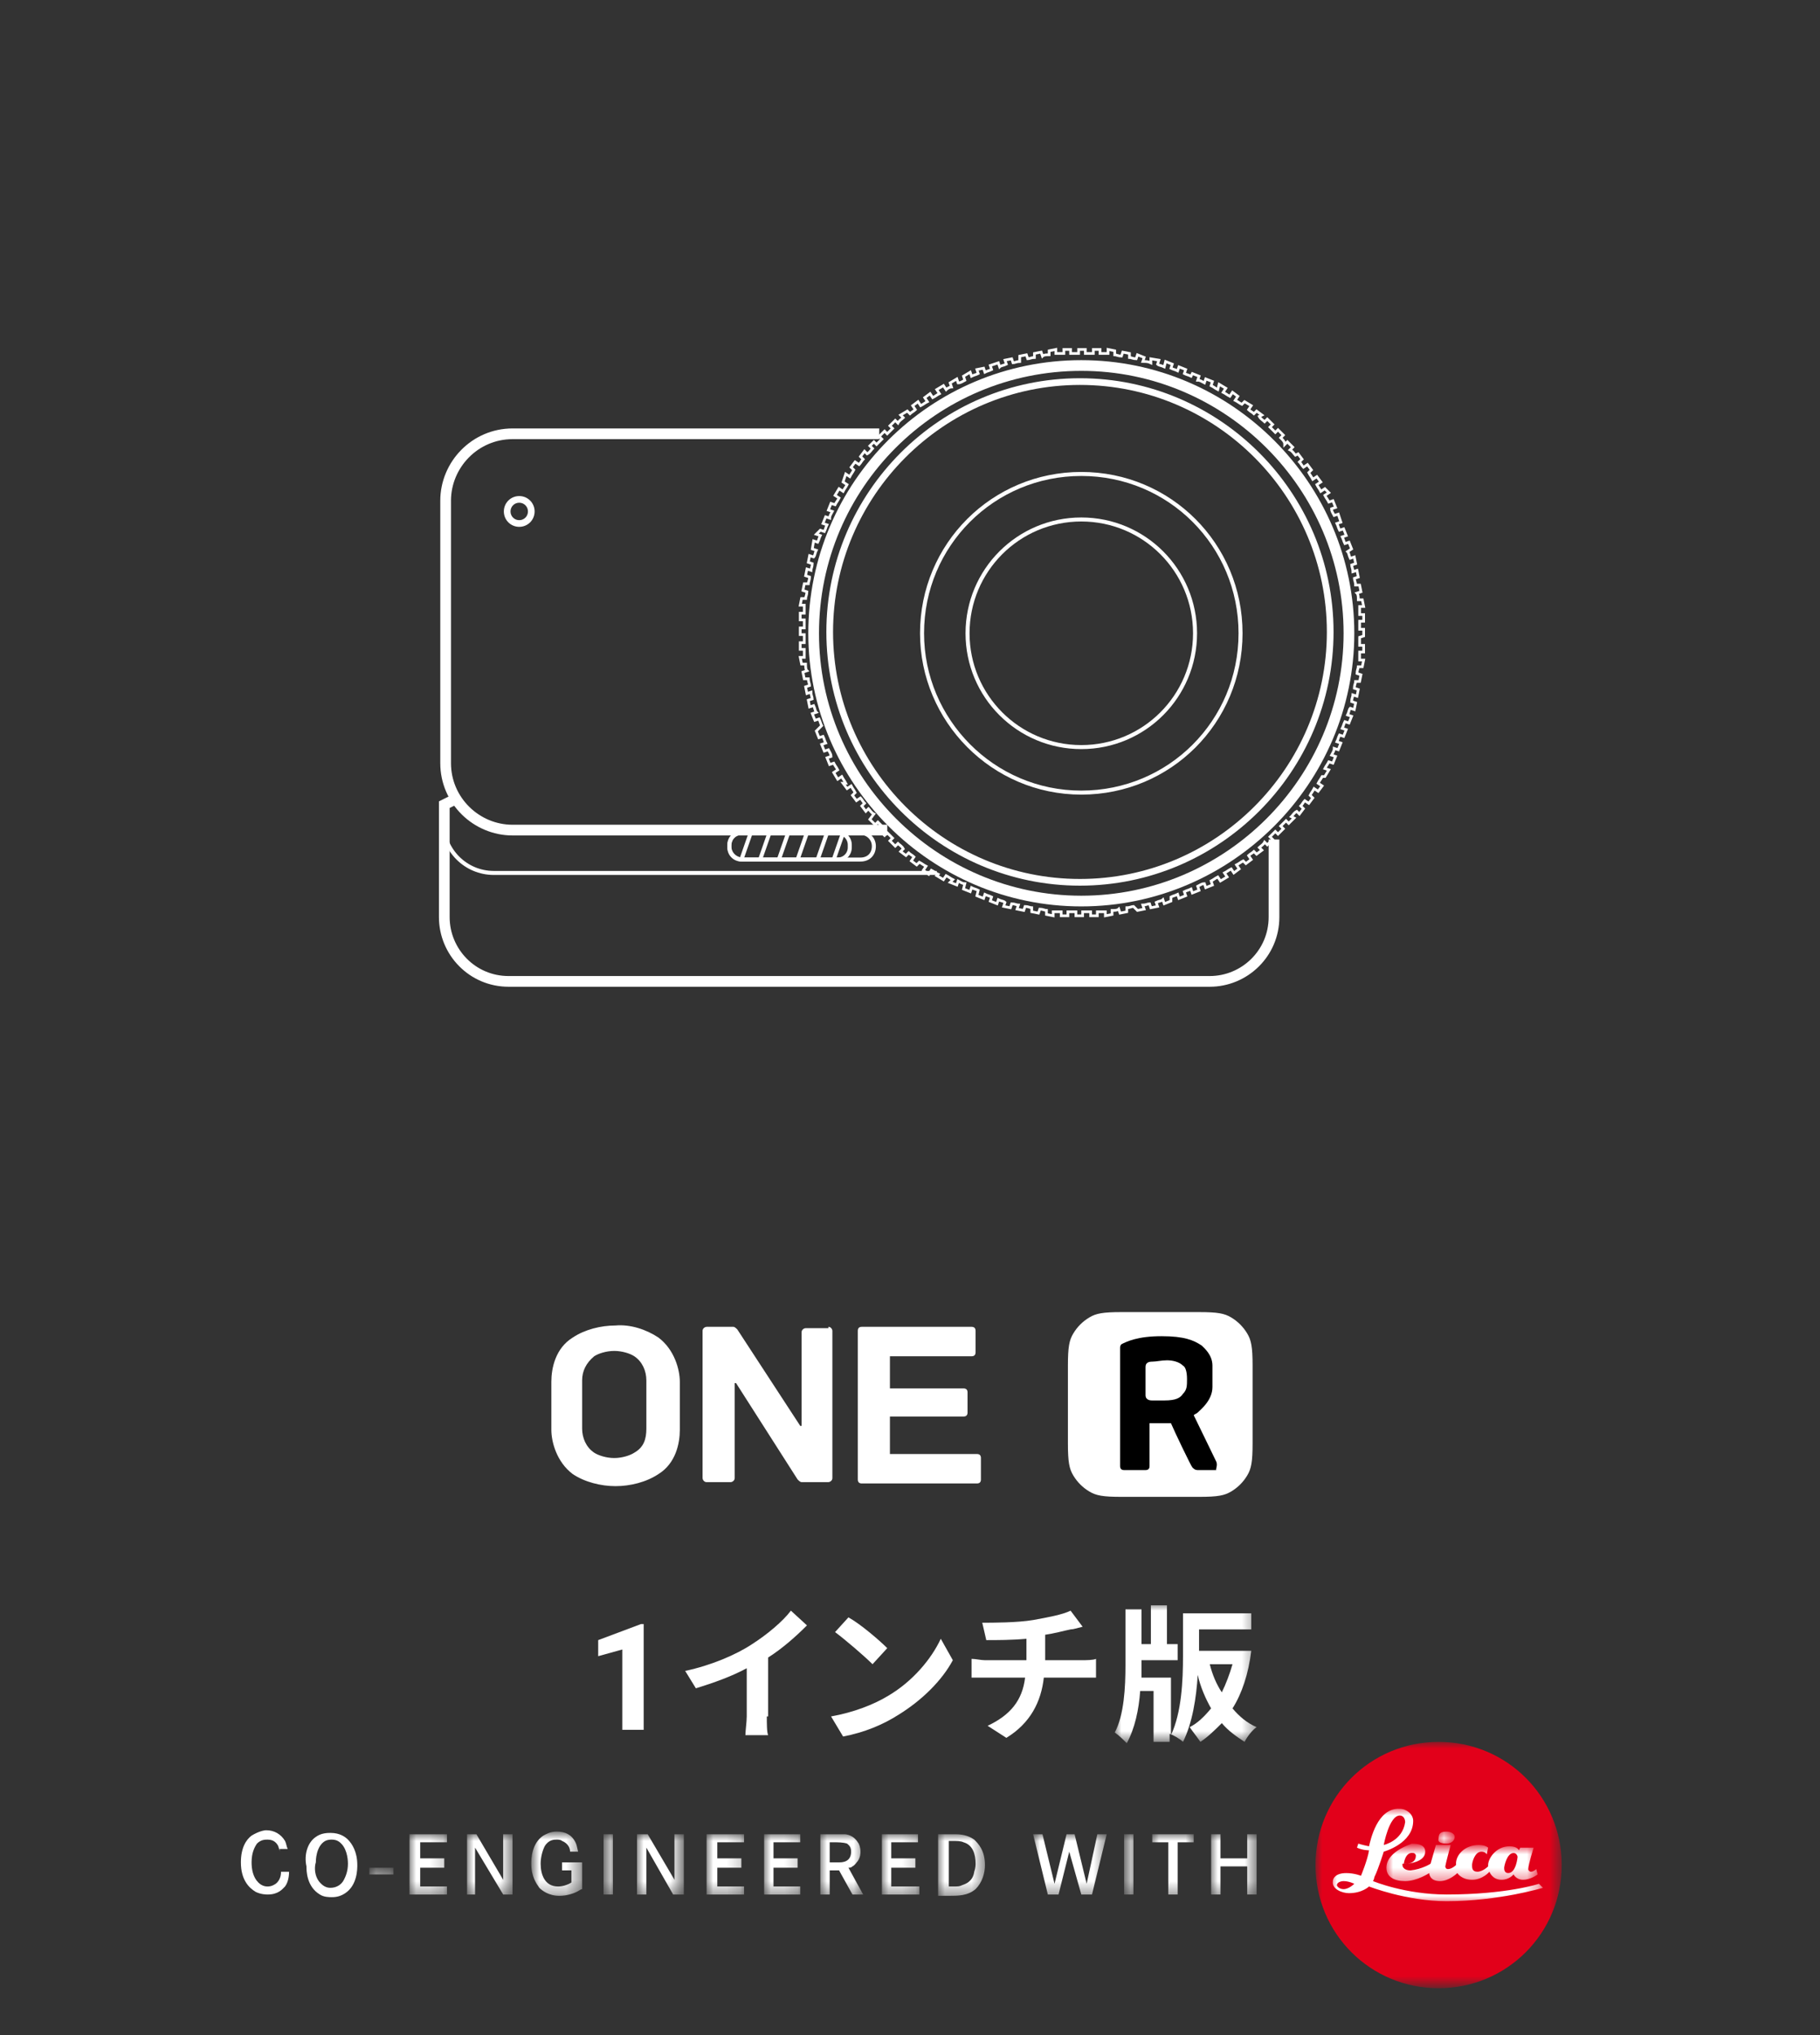 <svg enable-background="new 0 0 136 152" viewBox="0 0 136 152" xmlns="http://www.w3.org/2000/svg" xmlns:xlink="http://www.w3.org/1999/xlink"><rect x="0" y="0" width="136" height="152" fill="#333333" stroke="none"/><mask id="a" height="10.3" maskUnits="userSpaceOnUse" width="10.6" x="66.3" y="93.8"><path clip-rule="evenodd" d="m66.3 93.8h10.6v10.3h-10.6z" fill="#fff" fill-rule="evenodd"/></mask><mask id="b" height=".5" maskUnits="userSpaceOnUse" width="1.8" x="10.6" y="113.5"><path clip-rule="evenodd" d="m1 122.4h98.7v-28.6h-98.7z" fill="#fff" fill-rule="evenodd"/></mask><mask id="c" height="4.6" maskUnits="userSpaceOnUse" width="2.8" x="13.6" y="111"><path clip-rule="evenodd" d="m1 122.4h98.7v-28.6h-98.7z" fill="#fff" fill-rule="evenodd"/></mask><mask id="d" height="4.6" maskUnits="userSpaceOnUse" width="3.4" x="17.9" y="111"><path clip-rule="evenodd" d="m1 122.4h98.7v-28.6h-98.7z" fill="#fff" fill-rule="evenodd"/></mask><mask id="e" height="4.7" maskUnits="userSpaceOnUse" width="3.6" x="22.8" y="110.9"><path clip-rule="evenodd" d="m1 122.4h98.7v-28.6h-98.7z" fill="#fff" fill-rule="evenodd"/></mask><mask id="f" height="4.6" maskUnits="userSpaceOnUse" width=".7" x="28.1" y="111"><path clip-rule="evenodd" d="m1 122.4h98.7v-28.6h-98.7z" fill="#fff" fill-rule="evenodd"/></mask><mask id="g" height="4.6" maskUnits="userSpaceOnUse" width="3.4" x="30.6" y="111"><path clip-rule="evenodd" d="m1 122.4h98.7v-28.6h-98.7z" fill="#fff" fill-rule="evenodd"/></mask><mask id="h" height="4.6" maskUnits="userSpaceOnUse" width="2.8" x="35.8" y="111"><path clip-rule="evenodd" d="m1 122.4h98.7v-28.6h-98.7z" fill="#fff" fill-rule="evenodd"/></mask><mask id="i" height="4.6" maskUnits="userSpaceOnUse" width="2.8" x="40.1" y="111"><path clip-rule="evenodd" d="m1 122.4h98.7v-28.6h-98.7z" fill="#fff" fill-rule="evenodd"/></mask><mask id="j" height="4.6" maskUnits="userSpaceOnUse" width="3.3" x="44.3" y="111"><path clip-rule="evenodd" d="m1 122.4h98.7v-28.6h-98.7z" fill="#fff" fill-rule="evenodd"/></mask><mask id="k" height="4.6" maskUnits="userSpaceOnUse" width="2.8" x="48.9" y="111"><path clip-rule="evenodd" d="m1 122.4h98.7v-28.6h-98.7z" fill="#fff" fill-rule="evenodd"/></mask><mask id="l" height="4.6" maskUnits="userSpaceOnUse" width="3.5" x="53.1" y="111"><path clip-rule="evenodd" d="m1 122.4h98.7v-28.6h-98.7z" fill="#fff" fill-rule="evenodd"/></mask><mask id="m" height="4.6" maskUnits="userSpaceOnUse" width="5.5" x="60.2" y="111"><path clip-rule="evenodd" d="m1 122.4h98.7v-28.6h-98.7z" fill="#fff" fill-rule="evenodd"/></mask><mask id="n" height="4.6" maskUnits="userSpaceOnUse" width=".7" x="67" y="111"><path clip-rule="evenodd" d="m1 122.4h98.7v-28.6h-98.7z" fill="#fff" fill-rule="evenodd"/></mask><mask id="o" height="4.6" maskUnits="userSpaceOnUse" width="3.1" x="69.1" y="111"><path clip-rule="evenodd" d="m1 122.4h98.7v-28.6h-98.7z" fill="#fff" fill-rule="evenodd"/></mask><mask id="p" height="4.6" maskUnits="userSpaceOnUse" width="3.4" x="73.5" y="111"><path clip-rule="evenodd" d="m1 122.4h98.7v-28.6h-98.7z" fill="#fff" fill-rule="evenodd"/></mask><mask id="q" height="18.3" maskUnits="userSpaceOnUse" width="18.4" x="81.3" y="104.1"><path clip-rule="evenodd" d="m1 122.4h98.7v-28.6h-98.7z" fill="#fff" fill-rule="evenodd"/></mask><mask id="r" height=".9" maskUnits="userSpaceOnUse" width="1.2" x="90.4" y="110.8"><path clip-rule="evenodd" d="m1 122.4h98.7v-28.6h-98.7z" fill="#fff" fill-rule="evenodd"/></mask><mask id="s" height="2.6" maskUnits="userSpaceOnUse" width="11.3" x="86.6" y="112"><path clip-rule="evenodd" d="m1 122.4h98.7v-28.6h-98.7z" fill="#fff" fill-rule="evenodd"/></mask><mask id="t" height="7" maskUnits="userSpaceOnUse" width="15.7" x="82.4" y="109.1"><path clip-rule="evenodd" d="m1 122.4h98.7v-28.6h-98.7z" fill="#fff" fill-rule="evenodd"/></mask><g transform="translate(17 26)"><g fill="none" stroke="#fff" transform="translate(16)"><path d="m68.9 21.5v-.5h-.3c0-.2 0-.4 0-.6h.3v-.5h-.3c0-.2 0-.4 0-.6h.3l-.1-.5h-.3c0-.2 0-.4-.1-.5l.3-.1-.1-.5h-.3c0-.2-.1-.4-.1-.5l.3-.1-.1-.5-.3.1c0-.2-.1-.4-.1-.5l.3-.1-.1-.5-.3.1c-.1-.2-.1-.4-.2-.5l.3-.2-.2-.5-.3.1c-.1-.2-.1-.3-.2-.5l.3-.1-.2-.5-.3.1c-.1-.2-.1-.3-.2-.5l.3-.1-.2-.6-.3.1c-.1-.2-.2-.3-.2-.5l.3-.1-.2-.5-.3.1c-.1-.2-.2-.3-.3-.5l.3-.2-.3-.3-.3.2c-.1-.2-.2-.3-.3-.5l.3-.2-.3-.4-.3.2c-.1-.2-.2-.3-.3-.5l.2-.2-.3-.4-.3.2c-.1-.1-.2-.3-.3-.4l.2-.2-.3-.4-.2.1c-.1-.1-.2-.3-.4-.4l.2-.2-.4-.4-.2.2c0-.2-.1-.3-.3-.5l.2-.2-.4-.4-.2.2c-.1-.1-.3-.3-.4-.4l.2-.2-.4-.4-.2.2c-.1-.1-.3-.2-.4-.4l.2-.1-.4-.3-.2.2c-.1-.1-.3-.2-.4-.3l.2-.3-.5-.3-.2.2c-.2-.1-.3-.2-.5-.3l.2-.3-.4-.3-.2.3c-.2-.1-.3-.2-.5-.3l.2-.3-.5-.3-.1.4c-.2-.1-.3-.2-.5-.3l.1-.3-.5-.2-.1.3c-.2-.1-.3-.2-.5-.2l.1-.3-.5-.2-.1.2c-.2-.1-.3-.1-.5-.2l.1-.3-.5-.2-.1.3c-.2-.1-.3-.1-.5-.2l.1-.3-.5-.2-.1.4c-.2-.1-.4-.1-.5-.2l.1-.3-.6-.1v.3c-.2-.1-.4-.1-.6-.1l.1-.3-.5-.2-.1.3c-.2 0-.4-.1-.5-.1v-.3l-.5-.1-.1.3c-.2 0-.4-.1-.5-.1v-.3l-.5-.1v.3c-.2 0-.4 0-.6 0v-.3h-.5v.3c-.2 0-.4 0-.6 0v-.3h-.5v.3c-.2 0-.4 0-.6 0v-.3h-.5v.3c-.2 0-.4 0-.6 0v-.3l-.5.1v.3c-.2 0-.4 0-.5.1l-.1-.3-.5.1v.3c-.2 0-.4.1-.5.1l-.1-.3-.5.1v.4c-.2 0-.4.1-.5.1l-.1-.3-.5.1.1.3c-.2.1-.4.1-.5.2l-.1-.3-.6.2.1.3c-.2.1-.3.1-.5.2l-.1-.3-.5.1.1.3c-.2.1-.3.1-.5.2l-.1-.3-.5.3.1.3c-.2.1-.3.2-.5.2l-.1-.3-.5.3.1.3c-.1 0-.3.1-.4.2l-.2-.3-.5.3.2.3c-.2.1-.3.2-.5.3l-.2-.3-.4.3.2.3c-.2.1-.3.2-.5.3l-.2-.3-.4.3.2.3c-.1.1-.3.2-.4.3l-.2-.2-.5.3.2.2c-.1.1-.3.2-.4.4l-.2-.2-.4.4.2.2c-.1.1-.3.3-.4.4l-.2-.2-.4.4.2.2c-.1.1-.3.3-.4.4l-.2-.2-.3.3.2.2c-.1.1-.2.3-.4.4l-.2-.2-.3.4.2.2c-.1.1-.2.3-.3.4l-.3-.2-.3.4.2.2c-.1.2-.2.3-.3.5l-.3-.2-.2.6.3.2c-.1.2-.2.3-.3.5l-.3-.2-.3.5.3.2c-.1.2-.2.3-.3.5l-.3-.1-.2.5.3.1c-.1.2-.2.3-.2.5l-.3-.1-.2.5.3.1c-.1.2-.1.3-.2.5l-.3-.1-.3.3.3.1c-.1.2-.1.3-.2.5l-.3-.1-.1.6.3.1c-.1.2-.1.4-.2.5l-.3-.1-.1.5.3.1c0 .2-.1.4-.1.5l-.3-.1-.1.5.3.1c0 .2-.1.4-.1.5h-.3l-.1.5.3.1c0 .2-.1.4-.1.5h-.3l-.1.5h.3v.6h-.3v.5h.3v.6h-.3v.5h.3v.6h-.3v.5h.3v.6h-.3l.1.5h.3c0 .2 0 .4.1.5l-.3.1.1.5h.3c0 .2.1.4.1.5l-.3.1.1.5.3-.1c0 .2.1.4.1.5l-.3.1.1.5.3-.1c.1.2.1.4.2.5l-.3.1.2.5.3-.1c.1.2.1.3.2.5l-.4.4.2.5.3-.1c.1.2.1.3.2.5l-.3.1.2.5.3-.1c.1.2.2.3.2.5l-.3.1.2.5.3-.1c.1.2.2.3.3.5l-.3.2.3.5.3-.2c.1.2.2.3.3.5h-.2l.3.4.3-.2c.1.2.2.3.3.5l-.2.2.3.4.3-.2c.1.1.2.3.3.4l-.2.2.3.4.2-.2c.1.1.2.3.4.4l-.3.4.4.4.2-.2.4.4-.3.2.4.4.2-.2.4.4-.2.2.4.4.2-.2c.1.1.3.2.4.4l-.2.2.4.3.2-.2c.1.1.3.2.4.3l-.2.3.4.3.2-.2c.2.1.3.2.5.3l-.2.3.4.3.2-.3c.2.1.3.2.5.3l-.1.1.5.3.2-.3c.2.1.3.2.5.3l-.2.2.5.2.1-.3c.2.1.3.2.5.2l-.1.4.5.2.1-.3c.2.1.3.1.5.2l-.1.4.5.2.1-.3c.2.1.3.1.5.2l-.1.3.5.2.1-.3c.2.1.4.1.5.2l-.1.3.5.1.1-.3c.2 0 .4.1.5.1l-.1.3.5.1.1-.3c.2 0 .4.1.5.1v.3l.5.1.1-.3c.2 0 .4.1.5.1v.3l.5.1v-.3h.6v.3h.5v-.3h.6v.3h.5v-.3h.6v.3h.5v-.3h.6v.3l.5-.1v-.3c.2 0 .4 0 .5-.1l.1.3.5-.1v-.3c.2 0 .4-.1.5-.1l.3.3.5-.1-.1-.3c.2 0 .4-.1.5-.1l.1.3.5-.1-.1-.3c.2-.1.4-.1.5-.2l.1.3.5-.2v-.3c.2-.1.3-.1.5-.2l.1.3.5-.2-.1-.3c.2-.1.3-.1.5-.2l.1.3.5-.2-.1-.3c.2-.1.3-.2.5-.2l.1.3.5-.2-.1-.3c.2-.1.3-.2.5-.3l.2.3.5-.3-.2-.3c.2-.1.3-.2.5-.3l.2.3.4-.3-.2-.3c.2-.1.3-.2.5-.3l.2.2.4-.3-.2-.3c.1-.1.3-.2.4-.3l.2.2.4-.3-.2-.2c.1-.1.3-.2.4-.4l.2.2.4-.4-.2-.2.4-.4.2.2.4-.4-.2-.2.4-.4.2.2.4-.4-.2-.1c.1-.1.2-.3.4-.4l.2.2.3-.4-.2-.2c.1-.1.2-.3.3-.4l.3.2.3-.4-.2-.2c.1-.2.2-.3.3-.5l.3.2.3-.4-.3-.2c.1-.2.2-.3.3-.5h.2l.3-.5-.3-.1c.1-.2.2-.3.3-.5l.3.1.2-.5-.3-.1c.1-.2.2-.3.2-.5l.3.1.2-.5-.3-.1c.1-.2.1-.3.2-.5l.3.1.2-.5-.3-.1c.1-.2.1-.3.2-.5l.3.1.2-.5-.3-.1c.1-.2.1-.4.2-.5l.3.1.1-.5-.3-.1c0-.2.1-.4.1-.5l.3.1.1-.5-.3-.1c0-.2.1-.4.1-.5h.3l.1-.5-.3-.1c0-.2.1-.4.1-.5h.3l.1-.5h-.3c0-.2 0-.4 0-.6h.3v-.5h-.3c0-.2 0-.4 0-.6z" stroke-width=".2"/><path d="m27.8 21.3c0-11.1 9-20 20-20s20 9 20 20-9 20-20 20-20-9-20-20z" stroke-width=".8"/><path d="m35.9 21.3c0-6.6 5.3-11.9 11.9-11.9s11.9 5.3 11.9 11.9-5.3 11.9-11.9 11.9-11.9-5.4-11.9-11.9z" stroke-width=".3"/><path d="m39.3 21.3c0-4.7 3.8-8.5 8.5-8.5s8.5 3.8 8.5 8.5-3.8 8.5-8.5 8.5-8.5-3.8-8.5-8.5z" stroke-width=".3"/><path d="m32.7 6.4h-27.4c-2.8 0-5 2.3-5 5v19.6c0 2.8 2.3 5 5 5h28" stroke-width=".8"/><path d="m62.2 36.7v5.8c0 2.7-2.2 4.8-4.8 4.8h-52.4c-2.7 0-4.8-2.2-4.8-4.8v-8.4l.8-.4" stroke-width=".8"/><path d="m.1 34.9v.5c0 2.1 1.7 3.8 3.8 3.8h33.1" stroke-width=".3"/><path d="m31.3 38.2h-8.8c-.5 0-1-.4-1-1s.4-1 1-1h8.8c.5 0 1 .4 1 1s-.4 1-1 1z" stroke-width=".3"/><path d="m29.6 38.2h-7.2c-.5 0-.9-.4-.9-.9v-.2c0-.5.4-.9.9-.9h7.2c.5 0 .9.4.9.9v.2c0 .5-.4.9-.9.9z" stroke-width=".3"/><path d="m4.9 12.2c0-.5.4-.9.9-.9s.9.4.9.9-.4.9-.9.9-.9-.4-.9-.9z" stroke-width=".5"/><g stroke-width=".3"><path d="m22.4 38.2.7-2"/><path d="m23.8 38.2.7-2"/><path d="m25.2 38.2.7-2"/><path d="m26.6 38.2.7-2"/><path d="m28.1 38.2.7-2"/><path d="m29.3 38.2.7-2"/></g><path d="m29 21.2c0-10.3 8.4-18.7 18.7-18.7s18.7 8.4 18.7 18.7-8.4 18.7-18.7 18.7-18.7-8.4-18.7-18.7z" stroke-width=".5"/></g><g clip-rule="evenodd" fill-rule="evenodd"><path d="m44.9 73.1c.2 0 .3.2.3.3v11c0 .2-.2.3-.3.3h-2c-.1 0-.2-.1-.3-.2l-4.6-7.2h-.1v7.1c0 .2-.2.3-.3.3h-1.8c-.2 0-.3-.2-.3-.3v-11c0-.2.2-.3.3-.3h2c.1 0 .2.1.3.2l4.7 7.2h.1v-7c0-.2.2-.3.3-.3h1.7zm11.1 9.5c.2 0 .3.1.3.3v1.6c0 .2-.1.3-.3.3h-8.6c-.2 0-.3-.1-.3-.3v-11.1c0-.2.1-.3.3-.3h8.2c.2 0 .3.1.3.3v1.6c0 .2-.1.3-.3.3h-6.1v2.4h5.5c.2 0 .3.1.3.3v1.5c0 .2-.1.3-.3.3h-5.5v2.8zm-24.7-1.9c0-.8 0-1 0-1.7s0-1.1 0-1.9c0-.7-.3-1.4-.9-1.8-.3-.2-.9-.4-1.5-.4s-1.2.2-1.5.4c-.6.5-.9 1.1-.9 1.8v1.9 1.7c0 .7.3 1.4.9 1.8.3.2.9.4 1.5.4s1.2-.2 1.5-.4c.7-.4.9-1 .9-1.8zm.9-6.8c1.2.9 1.6 2.4 1.6 3.3v1.9 1.7c0 1-.3 2.5-1.6 3.3-.9.6-2.1.9-3.2.9s-2.3-.3-3.2-.9c-1.2-.9-1.6-2.4-1.6-3.3v-1.7-1.9c0-1 .3-2.5 1.6-3.3.9-.6 2.1-.9 3.2-.9 1.1-.1 2.3.3 3.2.9z" fill="#fff"/><path d="m76.2 73.6c-.3-.5-.7-.9-1.2-1.2s-1-.4-2.4-.4h-5.8c-1.4 0-1.9.1-2.4.4s-.9.7-1.2 1.2-.4 1-.4 2.4v5.8c0 1.4.1 1.9.4 2.4s.7.9 1.2 1.2 1 .4 2.4.4h5.8c1.4 0 1.9-.1 2.4-.4s.9-.7 1.2-1.2.4-1 .4-2.4v-5.8c0-1.4-.1-1.9-.4-2.4" fill="#fff"/><path d="m70 78.6s-.7 0-.9 0c-.1 0-.5 0-.5-.4v-2.1c0-.3.2-.4.5-.4s.7-.1 1.1-.1.9.1 1.2.4c.2.1.3.5.3 1s0 .8-.3 1.1c-.2.3-.5.5-1.4.5m3.9 4.6c-.1-.2-1.4-2.9-1.7-3.5.1-.1.2-.1.3-.2.2-.2 1.1-.9 1.1-1.9 0 0 0-.8 0-1.6s-.6-1.3-.8-1.5c-.6-.4-1.3-.7-3-.7-1.8 0-2.6.4-3 .6-.1.1-.1.2-.1.3v.3.8 7.7c0 .2.1.3.3.3h1.6c.2 0 .3-.1.3-.3v-3.2h1.5.1c.3.7 1.5 3.2 1.6 3.3s.2.2.4.2h1.4c-.1 0 .1-.3 0-.6"/><path d="m31.1 103.2h-1.6v-6l-1.8.5v-1.2l3.2-1.2h.2z" fill="#fff"/><path d="m40.3 102.2c0 .5 0 1.2.1 1.4h-1.7c0-.3.1-1 .1-1.4v-3.6c-1.1.6-2.5 1.1-3.8 1.5l-.8-1.3c1.9-.4 3.8-1.2 5-2 1.1-.7 2.3-1.7 2.9-2.5l1.2 1.1c-.8.8-1.8 1.7-2.9 2.4v4.4z" fill="#fff"/><path d="m49.3 97.1-1.1 1.2c-.6-.6-2-1.8-2.8-2.4l1-1.1c.9.5 2.3 1.7 2.9 2.3m0 3.6c1.9-1.1 3.3-2.8 4-4.3l.9 1.6c-.8 1.5-2.3 3-4.1 4.1-1.1.7-2.5 1.3-4.1 1.6l-.9-1.5c1.7-.3 3.2-.9 4.2-1.5" fill="#fff"/><path d="m63.9 98c.2 0 .8 0 1-.1v1.4c-.3 0-.7 0-1 0h-2.9c-.2 1.8-1 3.4-2.8 4.5l-1.4-.9c1.7-.8 2.6-1.9 2.8-3.6h-3c-.3 0-.8 0-1 0v-1.4c.3 0 .7.1 1 .1h3.1v-1.6c-1.1.1-2.2.1-3 .1l-.3-1.3c.8 0 2.6 0 3.8-.2 1.1-.2 2.2-.4 2.8-.7l.9 1.2c-.4.1-.7.2-.9.2-.5.1-1.2.3-1.9.4v1.9z" fill="#fff"/><path d="m73.4 98.3c.2.8.5 1.5.9 2.1.3-.6.6-1.4.8-2.1zm3.1-1c-.2 1.7-.7 3.2-1.4 4.3.5.6 1.1 1.1 1.8 1.4-.3.2-.7.7-.9 1.1-.6-.4-1.2-.8-1.7-1.4-.5.5-1 1-1.6 1.4-.2-.3-.6-.8-.8-1.1.6-.3 1.1-.8 1.6-1.4-.4-.7-.8-1.6-1-2.5-.1 1.7-.4 3.6-1.1 5-.2-.2-.7-.5-1-.6v.6h-1.2v-3.8h-1c-.1 1.4-.4 2.8-1 3.9-.2-.2-.6-.6-.9-.8.7-1.3.8-3.4.8-5v-4.2h1.2v2.6h.7v-2.9h1.2v2.9h.8v1.2h-2.7v.5.8h2.2v4.3c.8-1.7.9-4.1.9-5.9v-3.2h5.1v1.2h-3.9v1.6h2.9.2z" fill="#fff" mask="url(#a)"/><path d="m3.9 112.3c0-.2-.1-.3-.1-.4-.1-.2-.3-.5-.8-.5-.2 0-.5 0-.8.3-.2.3-.4.7-.4 1.4 0 .5.1 1.1.5 1.5.3.3.6.3.7.3s.3 0 .6-.2c.4-.3.4-.8.4-.9h.6c0 .1 0 .7-.3 1.1-.2.2-.5.6-1.3.6-.1 0-.5 0-.9-.2-.5-.3-1.1-.9-1.1-2.2 0-1.1.4-1.7.8-2 .5-.3.9-.4 1.1-.4.6 0 1.1.3 1.4.8.1.2.1.4.2.6h-.6z" fill="#fff"/><path d="m6.7 114.3c.1.2.2.3.3.4.3.3.6.3.7.3.4 0 .8-.2 1-.6.1-.2.3-.6.3-1.2 0-.1 0-1-.5-1.5-.1-.1-.3-.3-.7-.3-.1 0-.3 0-.5.1-.7.4-.7 1.5-.7 1.6-.1.3-.1.8.1 1.2m-.1-3.1c.4-.3.9-.3 1.1-.3.7 0 1.1.3 1.3.5.3.3.7.9.7 1.9 0 .3 0 1.5-.9 2.1-.3.2-.6.3-1 .3-.2 0-.6 0-.9-.2-1-.6-1-1.8-1-2.1-.2-.9.1-1.8.7-2.2" fill="#fff"/><path d="m10.6 114h1.8v-.5h-1.8z" fill="#fff" mask="url(#b)"/><path d="m16.2 112.8v.7h-1.8v1.4h2v.6h-2.8v-4.5h2.8v.6h-2v1.2z" fill="#fff" mask="url(#c)"/><path d="m18.6 111 2 3.4v-3.4h.7v4.5h-.7l-2.1-3.5v3.5h-.6v-4.5z" fill="#fff" mask="url(#d)"/><path d="m26.5 113.2v1.9c-.1 0-.2.1-.4.2s-.7.3-1.3.3c-.8 0-1.3-.4-1.5-.6-.2-.3-.6-.8-.6-1.8 0-.3 0-1.5.9-2.1.2-.1.5-.3 1-.3.6 0 1.1.2 1.4.8.1.2.1.3.2.7h-.6c0-.2-.1-.6-.6-.8-.1-.1-.3-.1-.4-.1-.2 0-.6 0-.9.5-.2.4-.3.9-.3 1.3 0 .8.3 1.7 1.3 1.7.3 0 .7-.1 1-.3v-.9h-.7v-.6h1.5z" fill="#fff" mask="url(#e)"/><path d="m28.1 115.5h.7v-4.5h-.7z" fill="#fff" mask="url(#f)"/><path d="m31.4 111 2 3.4v-3.4h.7v4.5h-.8l-2-3.5v3.5h-.7v-4.5z" fill="#fff" mask="url(#g)"/><path d="m38.4 112.8v.7h-1.8v1.4h2v.6h-2.8v-4.5h2.8v.6h-2v1.2z" fill="#fff" mask="url(#h)"/><path d="m42.6 112.8v.7h-1.8v1.4h2v.6h-2.7v-4.5h2.7v.6h-2v1.2z" fill="#fff" mask="url(#i)"/><path d="m45.7 113.1c.2 0 .9 0 .9-.8 0-.4-.2-.5-.3-.6-.3-.1-.7-.1-1-.1h-.3v1.5zm-.4-2.1h.8c.2 0 .7.1 1 .6.1.1.2.4.2.7 0 .1 0 .4-.2.7-.1.1-.2.3-.4.4-.1.1-.2.1-.3.1l1.1 2h-.8l-1-1.8h-.7v1.8h-.7v-4.5z" fill="#fff" mask="url(#j)"/><path d="m51.4 112.8v.7h-1.8v1.4h2.1v.6h-2.8v-4.5h2.7v.6h-2v1.2z" fill="#fff" mask="url(#k)"/><path d="m54.2 114.9c.4 0 .5 0 .7-.1.3-.1.8-.3.9-1 .1-.3.1-.5.1-.6 0-.7-.2-1.4-.9-1.6-.2-.1-.5-.1-.9-.1h-.2v3.4zm.2-3.9c.7 0 1.1.2 1.4.4.3.3.8.8.8 1.9 0 .6-.2 1.3-.7 1.8-.6.5-1.3.5-2 .5h-.8v-4.6z" fill="#fff" mask="url(#l)"/><path d="m60.9 111 .9 3.7.9-3.7h.6l.9 3.7.8-3.7h.7l-1.1 4.5h-.8l-.9-3.2-.8 3.2h-.8l-1.1-4.5z" fill="#fff" mask="url(#m)"/><path d="m67 115.5h.7v-4.5h-.7z" fill="#fff" mask="url(#n)"/><path d="m72.2 111v.6h-1.2v3.9h-.7v-3.9h-1.2v-.6z" fill="#fff" mask="url(#o)"/><path d="m76.2 112.8v-1.8h.7v4.5h-.7v-2.1h-2v2.1h-.7v-4.5h.7v1.8z" fill="#fff" mask="url(#p)"/><path d="m90.5 104.1c-5.1 0-9.2 4.1-9.2 9.2s4.1 9.2 9.2 9.2 9.2-4.1 9.2-9.2-4.1-9.2-9.2-9.2" fill="#e2001a" mask="url(#q)"/><path d="m91.1 111.7c.3 0 .6-.2.6-.5s-.4-.4-.6-.4c-.4 0-.6.1-.6.5-.1.3.2.4.6.4" fill="#fff" mask="url(#r)"/><path d="m88.8 112.6c0 .7-.9.6-.9.6s.1-.9.7-.8c.1 0 .2.1.2.2m7.3-.2c.2 0 .3.2.3.3 0 0-.1 1.2-.7 1.2-.3 0-.3-.3-.3-.4s.2-1.1.7-1.1m-9.5 1.1c0 .7.6 1 1.4 1 .9 0 1.8-.6 1.8-.6s0 .6.8.6c.7 0 1.3-.6 1.3-.6s.3.5 1.1.5 1.3-.6 1.3-.6.2.6.9.6c.6 0 .9-.4.9-.4s.2.4.7.4c.6 0 1.1-.4 1.1-.4l-.1-.4s-.2.2-.4.2c-.1 0-.2-.1-.2-.2 0-.3.4-1.6.4-1.6h-1l-.1.2s-.1-.3-.7-.3c-1 0-1.6.9-1.6 1.4v.1s-.4.4-.8.4-.4-.3-.4-.5.2-1 .7-1c.3 0 .4.2.4.2l.1-.5s-.2-.2-.7-.2c-1 0-1.7.7-1.7 1.4v.1s-.3.3-.6.3c-.2 0-.2-.2-.2-.2 0-.1.4-1.6.4-1.6h-1.1l-.4 1.4s-.6.4-1.5.5c-.4 0-.6-.2-.6-.4v-.1h.3c.1 0 1.4-.1 1.4-.9 0-.5-.5-.6-1-.6-1.1.4-1.9 1-1.9 1.8" fill="#fff" mask="url(#s)"/><path d="m83.4 115.1c-.3 0-.5-.2-.5-.3 0-.2.3-.3.5-.3.4 0 .8.2.8.2s-.4.4-.8.4zm4.2-5.5c.3 0 .4.3.4.5-.2 1.4-1.6 1.7-1.6 1.7s.4-2.2 1.2-2.2zm10.4 5.1s-2.4.8-6.9.8c-3.1 0-5.5-1-5.5-1s.1-.2.1-.3c.3-.6.7-1.9.7-1.9s2.2-.6 2.2-2.3c0-.5-.5-.9-1-.9-1.7-.1-2.2 2.4-2.3 2.8-.5-.1-.8-.2-.8-.2l-.1.3c.4.2.9.2.9.2-.1.7-.6 1.9-.6 1.9s-.5-.2-1.1-.2c-.8 0-1 .4-1 .6-.1.6.7.9 1.2.9 1 0 1.5-.5 1.5-.5s2.8 1.1 5.8 1.1c3.9 0 7.2-1 7.2-1z" fill="#fff" mask="url(#t)"/></g></g></svg>
